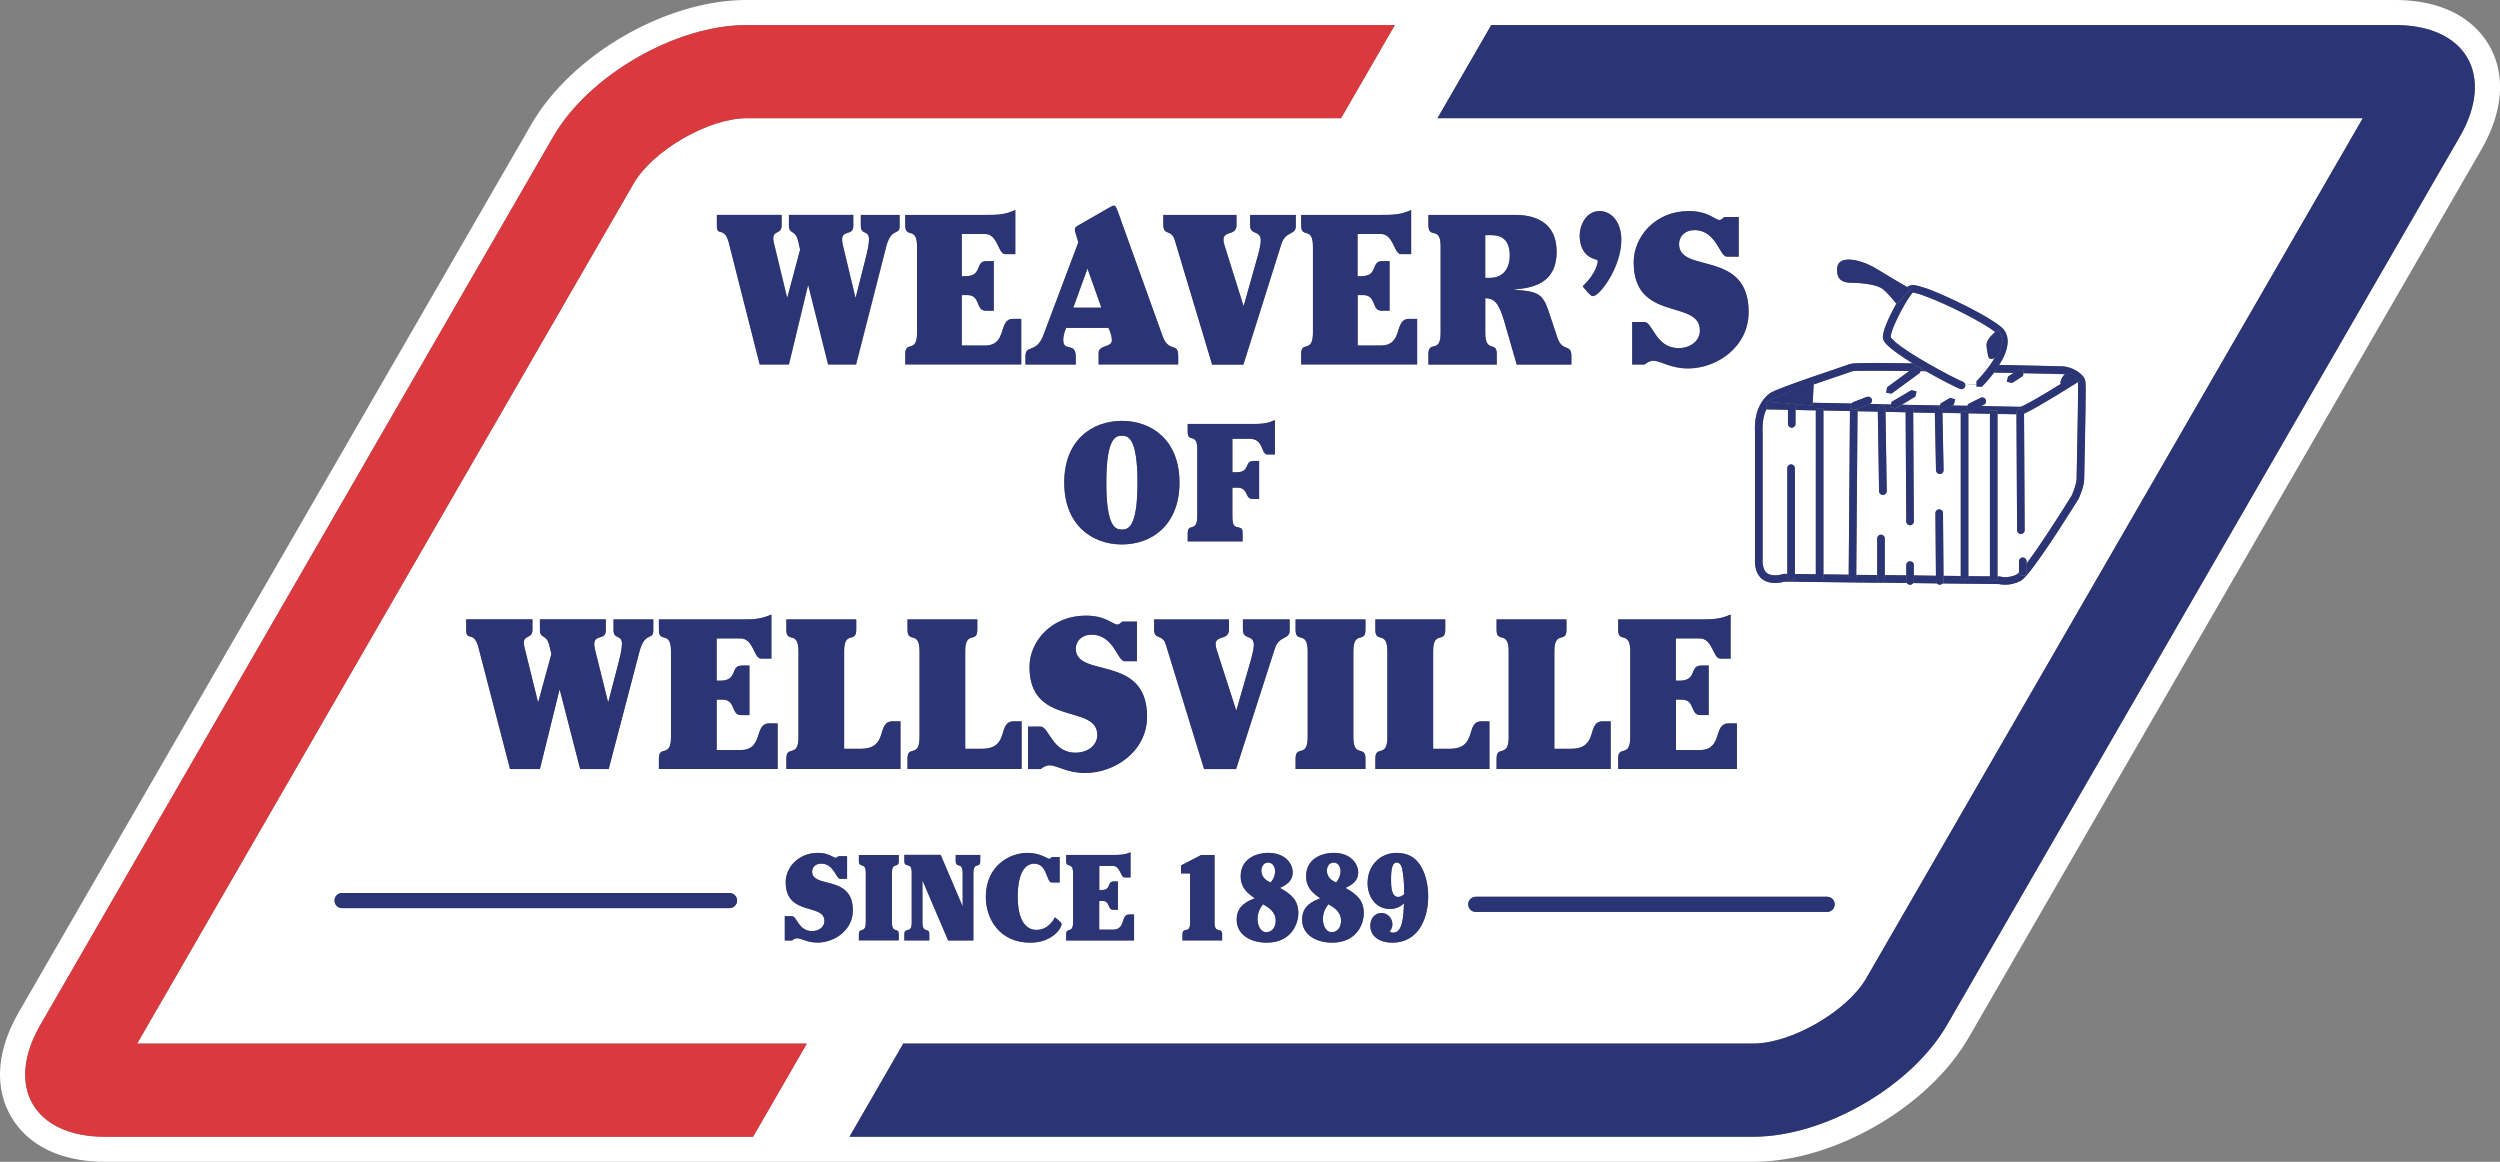 <?xml version="1.0" encoding="utf-8"?>
<!-- Generator: Adobe Illustrator 24.0.1, SVG Export Plug-In . SVG Version: 6.00 Build 0)  -->
<svg version="1.1" id="Layer_1" xmlns="http://www.w3.org/2000/svg" xmlns:xlink="http://www.w3.org/1999/xlink" x="0px" y="0px"
	 viewBox="0 0 237.52 110.38" style="enable-background:new 0 0 237.52 110.38;" xml:space="preserve">
<rect x="0" y="0" width="237.52" height="110.38" fill="#808080" stroke="none"/>
<style type="text/css">
	.st0{fill:#FFFFFF;}
	.st1{fill:#2B3474;}
	.st2{fill:#DA3A3E;}
</style>
<g>
	<g>
		<g>
			<path class="st0" d="M227.82,0H70.68c-7.59,0.11-16.41,5.26-20.19,11.8L1.77,96.19c-1.15,2-1.75,3.97-1.77,5.8v0.22
				c0.02,1.38,0.36,2.69,1.04,3.86c1.61,2.78,4.77,4.31,8.92,4.31h156.63c7.64,0,16.62-5.18,20.45-11.8l48.72-84.39
				c2.07-3.59,2.33-7.1,0.73-9.88C234.91,1.59,231.84,0.06,227.82,0 M136.58,11.23l5.11-8.85h85.88c6.74,0,9.5,4.78,6.13,10.61
				l-48.72,84.39c-3.37,5.84-11.64,10.61-18.38,10.61H80.71l5.11-8.85h80.77c3.6,0,8.91-3.07,10.72-6.19l47.19-81.72H136.58z
				 M9.96,108c-6.74,0-9.5-4.78-6.13-10.61l48.72-84.39C55.92,7.16,64.19,2.38,70.93,2.38h61.59l-5.11,8.85H70.93
				c-3.61,0-8.91,3.07-10.72,6.19L13.03,99.15h63.62L71.54,108H9.96z M97.42,34.63v-0.77c0-1.19,1.03-0.2,1.72-2.06l3.31-8.78
				l-0.3-1.01c-0.11-0.34,0.07-0.46,0.27-0.59l3.04-1.74c0.17-0.09,0.29-0.15,0.37-0.15c0.14,0,0.21,0.14,0.34,0.5l4.27,11.89
				c0.6,1.66,1.49,0.55,1.49,1.9v0.81h-7.56v-1.09c0-0.79,1.26-0.49,1.26-1.21c0-0.3-0.09-0.67-0.32-1.17h-4.03
				c-0.27,0.65-0.27,1.03-0.27,1.15c0,1.17,1.19,0.14,1.19,1.6v0.73H97.42z M123.62,34.63v-0.99c0-1.33,1.12,0,1.12-2.04v-8.15
				c0-2.04-1.12-0.71-1.12-2.04v-0.99h7.45c1.28,0,2.01,0,3-0.47v4.18h-0.96c-0.69,0-0.67-1.92-1.94-1.92h-2.19v4.02h0.34
				c1.69,0,0.87-1.43,2.01-1.43h0.69v4.71h-0.78c-0.94,0-0.46-1.48-1.7-1.48h-0.55v4.79h2.2c2.19,0,1.21-2.53,2.67-2.53h0.78v4.33
				H123.62z M86,34.63v-0.99c0-1.33,1.12,0,1.12-2.04v-8.15c0-2.04-1.12-0.71-1.12-2.04v-0.99h7.45c1.28,0,2.01,0,3-0.47v4.18H95.5
				c-0.69,0-0.68-1.92-1.94-1.92h-2.19v4.02h0.34c1.69,0,0.87-1.43,2.01-1.43h0.69v4.71h-0.78c-0.94,0-0.46-1.48-1.71-1.48h-0.55
				v4.79h2.2c2.19,0,1.21-2.53,2.67-2.53h0.78v4.33H86z M151.36,28.14c-0.12,0-0.27-0.02-0.99-0.93c1.38-1.31,1.44-2.36,1.44-2.4
				c0-0.1-0.09-0.12-0.28-0.18c-1.44-0.42-1.44-1.94-1.44-2.22c0-1.11,0.69-2.35,1.88-2.35c1.15,0,2.08,1.05,2.08,2.75
				C154.04,25.41,151.98,28.14,151.36,28.14 M159.48,33.08c1.12,0,2.03-0.67,2.03-1.68c0-3.01-6.29-0.73-6.29-6.47
				c0-2.43,2.04-4.87,5.23-4.87c1.88,0,2.47,0.85,2.95,0.85c0.11,0,0.25-0.12,0.43-0.28h1.37v3.76h-1.12c-0.36,0-0.6-0.63-1.03-1.27
				c-0.43-0.63-1.02-1.25-2.05-1.25c-0.92,0-1.47,0.61-1.47,1.33c0,2.85,6.61,0.47,6.61,6.45c0,3.29-2.99,5.36-5.76,5.36
				c-1.69,0-2.58-0.73-3.31-0.73c-0.34,0-0.6,0.2-0.82,0.36h-1.17v-4.04h1.15c0.41,0,0.66,0.63,1.1,1.23
				C157.76,32.45,158.38,33.08,159.48,33.08 M135.71,34.63v-0.97c0-1.39,1.16,0,1.16-2.02v-8.25c0-1.98-1.16-0.63-1.16-1.98v-0.99
				h8.18c0.87,0,4,0.04,4,3.5c0,3.09-2.4,3.44-4,3.58v0.04c2.08,0.14,2.64,0.32,3.18,1.86l0.91,2.71c0.48,1.38,1.32,0.53,1.32,1.72
				v0.81h-5.19l-1.23-4.25c-0.5-1.7-0.99-2.06-1.76-2.06v3.28c0,2,1.09,0.75,1.09,2.02v1.01H135.71z M81.27,28.24h0.04l0.85-3.34
				c0.26-1.07,0.41-1.68,0.41-2.16c0-0.93-0.78-0.36-0.78-1.31v-1.01h3.7v1.07c0,0.91-0.8,0.08-1.28,1.96l-2.86,11.18h-2.65
				l-1.88-7.5h-0.04l-1.81,7.5h-2.77l-2.93-11.55c-0.43-1.68-1.14-0.5-1.14-1.68v-0.99h6.15v1.01c0,0.97-1.07,0.3-0.73,1.68
				l1.24,5.14h0.04l1.21-4.53l-0.19-0.83c-0.27-1.11-0.87-0.59-0.87-1.46v-1.01h6.11v1.05c0,1.11-1.4,0.12-0.99,1.84L81.27,28.24z
				 M118.14,29.03h0.04l1.33-4.73c0.16-0.57,0.28-1.15,0.28-1.43c0-1.05-1.01-0.47-1.01-1.46v-0.99h4.34v1.07
				c0,0.85-0.98,0.44-1.37,1.68l-3.61,11.47h-2.97l-3.55-11.85c-0.3-1.01-1.08-0.39-1.08-1.42v-0.95h6.95v0.97
				c0,1.21-1.65,0.28-1.14,1.92L118.14,29.03z M180.16,28.85c-0.17-0.22-0.77-0.97-1.28-1.38c-0.6-0.48-2.29-0.6-3.01-0.6
				c-0.72,0-1.45-0.24-1.32-1.44c0.05-0.54,0.49-0.76,1.1-0.76c0.75,0,1.77,0.35,2.63,0.88c1.14,0.71,2.35,1.41,2.92,1.74
				c0.04-0.04,0.07-0.07,0.11-0.1l0,0c0,0,0,0,0,0l0.36-0.11c0.38,0.01,0.9,0.18,1.61,0.44c0.69,0.26,1.53,0.62,2.38,1.03
				c1.71,0.81,3.49,1.78,4.39,2.49c0.47,0.37,0.68,0.91,0.68,1.43c-0.01,0.76-0.36,1.53-0.8,2.21c3.13,0.07,5.61,0.13,5.91,0.13h0
				c0.51,0,1.01,0.17,1.41,0.41c0.4,0.25,0.74,0.53,0.86,0.95l0.03,0.34c0,0.15,0.01,0.34,0.01,0.57c0,2.19-0.14,7.96-0.14,8.43
				c-0.01,0.76-0.51,1.81-0.51,1.83l-0.01,0.02l-0.01,0.02c-0.01,0.01-3.4,5.52-4.94,7.28c-0.23,0.26-0.4,0.44-0.62,0.55
				c-0.54,0.27-1.05,0.34-1.42,0.34c-0.29,0-0.49-0.04-0.59-0.06l-5.34-0.06c-0.07,0.08-0.16,0.12-0.27,0.12h0
				c-0.11,0-0.21-0.05-0.28-0.13l-2.25-0.03c-0.07,0.1-0.17,0.16-0.3,0.16c-0.13,0-0.24-0.07-0.3-0.16l-2.37-0.03
				c-0.03,0.01-0.06,0.01-0.09,0.01c-0.04,0-0.07-0.01-0.1-0.01l-9.05-0.11c-0.14,0.04-0.49,0.13-0.91,0.13
				c-0.35,0-0.77-0.06-1.15-0.31c-0.73-0.51-0.76-1.4-0.77-1.79l0.01-0.19V41.18l-0.01-0.44c-0.01-1.84,0.72-2.84,1.35-3.33
				c0.14-0.11,0.31-0.19,0.55-0.3c0.24-0.11,0.55-0.23,0.9-0.36c0.7-0.26,1.57-0.57,2.45-0.88c1.74-0.6,3.5-1.18,3.77-1.29l0,0
				c0,0,0,0,0,0l0.33-0.06c0.12-0.01,0.28-0.02,0.48-0.02c0.39-0.01,0.92-0.02,1.56-0.02c0.98,0,2.22,0.01,3.59,0.03
				c-1.03-0.63-1.96-1.28-2.45-1.78c-0.19-0.21-0.36-0.39-0.38-0.71c0.01-0.5,0.28-1.17,0.63-1.93
				C179.71,29.69,179.94,29.25,180.16,28.85 M112.84,51.44v-0.78c0-1.05,0.91,0,0.91-1.6v-6.4c0-1.6-0.91-0.56-0.91-1.6v-0.78h5.92
				c1.01,0,1.58,0,2.36-0.37v3.27h-0.7c-0.66,0-0.33-1.49-1.69-1.49h-1.65v3.18h0.39c1.34,0,0.71-1.08,1.63-1.08h0.52v3.62h-0.59
				c-0.84,0-0.35-1.08-1.52-1.08h-0.43v2.56c0,0.95,0.1,1.14,0.58,1.22c0.35,0.06,0.39,0.21,0.39,0.57v0.76H112.84z M106.59,51.72
				c-2.84,0-5.48-1.84-5.48-5.88c0-4.02,2.64-5.86,5.48-5.86c2.83,0,5.47,1.84,5.47,5.86C112.07,49.88,109.43,51.72,106.59,51.72
				 M153.73,73.06v-0.99c0-1.33,1.15,0,1.15-2.04v-8.15c0-2.04-1.15-0.71-1.15-2.04v-0.99h7.62c1.31,0,2.06,0,3.07-0.47v4.19h-0.98
				c-0.71,0-0.69-1.92-1.98-1.92h-2.24v4.02h0.35c1.73,0,0.89-1.44,2.06-1.44h0.71v4.71h-0.8c-0.96,0-0.47-1.47-1.75-1.47h-0.56
				v4.79h2.26c2.24,0,1.24-2.53,2.73-2.53h0.8v4.33H153.73z M62.6,73.06v-0.99c0-1.33,1.15,0,1.15-2.04v-8.15
				c0-2.04-1.15-0.71-1.15-2.04v-0.99h7.62c1.31,0,2.06,0,3.07-0.47v4.19h-0.98c-0.71,0-0.69-1.92-1.98-1.92h-2.24v4.02h0.35
				c1.73,0,0.89-1.44,2.06-1.44h0.71v4.71h-0.8c-0.96,0-0.47-1.47-1.75-1.47h-0.56v4.79h2.26c2.24,0,1.24-2.53,2.73-2.53h0.8v4.33
				H62.6z M102.17,71.51c1.15,0,2.08-0.67,2.08-1.68c0-3.01-6.44-0.73-6.44-6.47c0-2.43,2.09-4.87,5.35-4.87
				c1.93,0,2.53,0.85,3.02,0.85c0.11,0,0.26-0.12,0.44-0.28h1.4v3.76h-1.15c-0.36,0-0.62-0.63-1.06-1.27
				c-0.44-0.62-1.04-1.25-2.09-1.25c-0.95,0-1.51,0.61-1.51,1.33c0,2.85,6.77,0.46,6.77,6.45c0,3.29-3.06,5.36-5.89,5.36
				c-1.73,0-2.64-0.73-3.38-0.73c-0.35,0-0.62,0.2-0.84,0.36h-1.2v-4.04h1.18c0.42,0,0.67,0.63,1.13,1.23
				C100.41,70.88,101.04,71.51,102.17,71.51 M117.43,67.46h0.04l1.36-4.73c0.16-0.57,0.29-1.15,0.29-1.44
				c0-1.05-1.04-0.47-1.04-1.45v-0.99h4.44v1.07c0,0.85-1,0.45-1.4,1.68l-3.69,11.47h-3.04l-3.64-11.85
				c-0.31-1.01-1.11-0.39-1.11-1.41v-0.95h7.11v0.97c0,1.21-1.69,0.28-1.16,1.92L117.43,67.46z M57.76,66.67h0.04l0.87-3.34
				c0.27-1.07,0.42-1.68,0.42-2.16c0-0.93-0.8-0.36-0.8-1.32v-1.01h3.78v1.07c0,0.91-0.82,0.08-1.31,1.96l-2.93,11.18h-2.71
				l-1.93-7.5h-0.04l-1.86,7.5h-2.84l-3-11.55c-0.44-1.68-1.17-0.51-1.17-1.68v-0.99h6.3v1.01c0,0.97-1.09,0.3-0.75,1.68l1.27,5.14
				h0.04l1.24-4.53l-0.2-0.83c-0.27-1.11-0.89-0.59-0.89-1.46v-1.01h6.26v1.05c0,1.11-1.44,0.12-1.02,1.84L57.76,66.67z
				 M142.18,73.06v-0.99c0-1.33,1.15,0,1.15-2.04v-8.15c0-2.04-1.15-0.71-1.15-2.04v-0.99h6.64v0.99c0,1.33-1.15,0-1.15,2.04v9.26
				h1.56c2.75,0,1.42-2.61,3.06-2.61h0.73v4.53H142.18z M130.67,73.06v-0.99c0-1.33,1.14,0,1.14-2.04v-8.15
				c0-2.04-1.14-0.71-1.14-2.04v-0.99h6.64v0.99c0,1.33-1.15,0-1.15,2.04v9.26h1.56c2.75,0,1.42-2.61,3.06-2.61h0.73v4.53H130.67z
				 M123.09,73.06v-0.99c0-1.33,1.15,0,1.15-2.04v-8.15c0-2.04-1.15-0.71-1.15-2.04v-0.99h6.64v0.99c0,1.34-1.15,0-1.15,2.04v8.15
				c0,2.04,1.15,0.71,1.15,2.04v0.99H123.09z M86.22,73.06v-0.99c0-1.33,1.15,0,1.15-2.04v-8.15c0-2.04-1.15-0.71-1.15-2.04v-0.99
				h6.64v0.99c0,1.33-1.15,0-1.15,2.04v9.26h1.57c2.75,0,1.42-2.61,3.06-2.61h0.73v4.53H86.22z M74.71,73.06v-0.99
				c0-1.33,1.15,0,1.15-2.04v-8.15c0-2.04-1.15-0.71-1.15-2.04v-0.99h6.64v0.99c0,1.33-1.15,0-1.15,2.04v9.26h1.57
				c2.75,0,1.42-2.61,3.06-2.61h0.73v4.53H74.71z M101.3,89.35v-0.57c0-0.76,0.65,0,0.65-1.17v-4.65c0-1.17-0.65-0.4-0.65-1.17
				v-0.57h4.35c0.75,0,1.18,0,1.76-0.26v2.39h-0.56c-0.4,0-0.4-1.1-1.13-1.1h-1.28v2.3h0.2c0.99,0,0.51-0.82,1.18-0.82h0.4v2.69
				h-0.46c-0.55,0-0.27-0.84-1-0.84h-0.32v2.73h1.29c1.28,0,0.71-1.44,1.56-1.44h0.46v2.47H101.3z M132.06,86.36
				c-1.35,0-2.13-1.15-2.13-2.46c0-1.66,1.18-2.87,2.76-2.87c1.11,0,1.78,0.48,2.18,1.08c0.73,1.05,0.82,2.43,0.82,3.06
				c0,1.86-0.77,4.39-3.43,4.39c-1.11,0-2.07-0.54-2.07-1.62c0-0.69,0.45-1.2,1.05-1.2c0.62,0,1.05,0.52,1.05,1.08
				c0,0.33-0.14,0.51-0.25,0.66c0.08,0.07,0.14,0.13,0.33,0.13c0.9,0,0.97-1.57,1.02-2.78C133.14,86.04,132.77,86.36,132.06,86.36
				 M126.56,89.56c-1.44,0-2.85-0.7-2.85-2.19c0-1.34,1.05-1.76,1.73-2.03c-0.67-0.43-1.35-0.99-1.35-2.09
				c0-1.62,1.42-2.22,2.64-2.22c1.61,0,2.31,1.05,2.31,1.85c0,0.91-0.73,1.24-1.21,1.48c1.06,0.6,1.74,1.15,1.74,2.4
				C129.57,87.93,128.78,89.56,126.56,89.56 M120.35,89.56c-1.44,0-2.85-0.7-2.85-2.19c0-1.34,1.05-1.76,1.73-2.03
				c-0.67-0.43-1.35-0.99-1.35-2.09c0-1.62,1.42-2.22,2.64-2.22c1.61,0,2.31,1.05,2.31,1.85c0,0.91-0.73,1.24-1.2,1.48
				c1.06,0.6,1.74,1.15,1.74,2.4C123.35,87.93,122.56,89.56,120.35,89.56 M97.89,89.56c-2.92,0-4.23-2.25-4.23-4.34
				c0-2.95,2.25-4.19,3.96-4.19c1.21,0,1.89,0.57,2.07,0.57c0.15,0,0.14-0.17,0.33-0.17h0.65v2.42h-0.63c-0.31,0-0.31,0-0.59-0.69
				c-0.2-0.49-0.44-1.09-1.19-1.09c-1.5,0-1.57,2.42-1.57,3.14c0,0.5,0,3.15,1.79,3.15c1.07,0,1.59-0.91,1.75-1.19
				c0.58,0.45,0.63,0.55,0.63,0.65C100.86,88.17,99.99,89.56,97.89,89.56 M77.14,88.46c0.65,0,1.18-0.38,1.18-0.96
				c0-1.72-3.68-0.42-3.68-3.69c0-1.39,1.2-2.78,3.06-2.78c1.1,0,1.45,0.48,1.73,0.48l0.25-0.16h0.8v2.15h-0.66
				c-0.21,0-0.35-0.36-0.6-0.73c-0.25-0.36-0.59-0.71-1.2-0.71c-0.54,0-0.86,0.34-0.86,0.76c0,1.63,3.87,0.27,3.87,3.68
				c0,1.88-1.75,3.06-3.37,3.06c-0.99,0-1.51-0.41-1.93-0.41c-0.2,0-0.35,0.11-0.48,0.21h-0.69v-2.31h0.68
				c0.24,0,0.39,0.36,0.64,0.71C76.14,88.1,76.5,88.46,77.14,88.46 M91.44,86.07h0.02v-3.11c0-1.17-0.66-0.4-0.66-1.17v-0.57h2.33
				v0.57c0,0.76-0.65,0-0.65,1.17v6.38h-2.4l-2.42-5.67h-0.02v3.96c0,1.07,0.65,0.47,0.65,1.07v0.63h-2.37v-0.57
				c0-0.76,0.7,0,0.7-1.11v-4.77c0-1.11-0.7-0.35-0.7-1.11v-0.57h3.45L91.44,86.07z M112.21,82.99v-0.76l1.91-0.99h1.28v6.45
				c0,1.08,0.72,0.33,0.72,1.08v0.57h-3.77v-0.57c0-0.75,0.73,0,0.73-1.08v-4.7H112.21z M81.6,89.35v-0.56c0-0.76,0.65,0,0.65-1.17
				v-4.65c0-1.17-0.65-0.4-0.65-1.17v-0.57h3.79v0.57c0,0.76-0.65,0-0.65,1.17v4.65c0,1.17,0.65,0.41,0.65,1.17v0.56H81.6z
				 M32.5,86.28c-0.4,0-0.72-0.32-0.72-0.72c0-0.4,0.32-0.72,0.72-0.72h36.81c0.4,0,0.72,0.32,0.72,0.72c0,0.4-0.32,0.72-0.72,0.72
				H32.5z M140.21,86.64c-0.39,0-0.72-0.32-0.72-0.72c0-0.4,0.32-0.72,0.72-0.72h33.38c0.4,0,0.72,0.32,0.72,0.72
				c0,0.4-0.32,0.72-0.72,0.72H140.21z M141.59,22.34h-0.48v4.06h0.43c1.4,0,1.9-1.05,1.9-2.12
				C143.44,22.36,142.16,22.34,141.59,22.34 M103.32,25.51l-1.35,3.72h2.67L103.32,25.51z M106.59,41.4c-0.56,0-1.48,0.13-1.48,4.46
				c0,4.32,0.92,4.45,1.48,4.45c0.56,0,1.48-0.13,1.48-4.45C108.07,41.53,107.15,41.4,106.59,41.4 M132.68,81.94
				c-0.52,0-0.52,1.14-0.52,1.68c0,0.67,0.05,1.59,0.68,1.59c0.24,0,0.42-0.14,0.56-0.25v-0.65c0-0.31-0.06-1.22-0.19-1.81
				C133.19,82.41,133.09,81.94,132.68,81.94 M126.7,81.95c-0.42,0-0.64,0.38-0.64,0.77c0,0.73,0.64,1.02,0.87,1.12
				c0.42-0.47,0.42-0.96,0.42-1.07C127.36,82.34,127.12,81.95,126.7,81.95 M120.48,81.95c-0.42,0-0.64,0.38-0.64,0.77
				c0,0.73,0.64,1.02,0.88,1.12c0.42-0.47,0.42-0.96,0.42-1.07C121.15,82.34,120.91,81.95,120.48,81.95 M126.21,85.91
				c-0.22,0.3-0.52,0.69-0.52,1.41c0,0.58,0.26,1.25,0.84,1.25c0.51,0,0.88-0.44,0.88-1.07C127.41,86.61,126.75,86.23,126.21,85.91
				 M119.99,85.91c-0.22,0.3-0.52,0.69-0.52,1.41c0,0.58,0.26,1.25,0.84,1.25c0.51,0,0.88-0.44,0.88-1.07
				C121.2,86.61,120.53,86.23,119.99,85.91"/>
		</g>
		<g>
			<path class="st1" d="M173.59,85.2h-33.38c-0.39,0-0.72,0.32-0.72,0.72c0,0.4,0.32,0.72,0.72,0.72h33.38
				c0.4,0,0.72-0.32,0.72-0.72C174.31,85.52,173.99,85.2,173.59,85.2"/>
			<path class="st1" d="M69.31,84.84H32.5c-0.4,0-0.72,0.32-0.72,0.72c0,0.4,0.32,0.72,0.72,0.72h36.81c0.4,0,0.72-0.32,0.72-0.72
				C70.03,85.16,69.7,84.84,69.31,84.84"/>
			<path class="st0" d="M178.12,35.22L178.12,35.22c-0.6,0-1.1,0-1.47,0.01c-0.34,0.01-0.6,0.03-0.65,0.04
				c-0.33,0.13-1.65,0.56-3.14,1.07c-0.18,0.06-0.36,0.12-0.54,0.19l-0.09,1.74c1.1,0.02,2.35,0.05,3.68,0.08
				c0.04-0.06,0.1-0.1,0.17-0.13l1.29-0.5c0.04-0.02,0.09-0.02,0.13-0.02c0.14,0,0.28,0.09,0.34,0.23c0.07,0.18-0.01,0.38-0.19,0.46
				c0.67,0.01,1.34,0.03,2.02,0.04l0.06-0.23l1.88-1.11l0.49,0.13l-0.13,0.49l-1.26,0.75c1.23,0.03,2.45,0.05,3.61,0.07l0.04-0.16
				l0.9-0.54l0.5,0.12l-0.12,0.5l-0.18,0.11c0.5,0.01,0.98,0.02,1.45,0.03c0.03-0.1,0.09-0.18,0.19-0.23l1.08-0.54
				c0.05-0.03,0.11-0.04,0.16-0.04c0.13,0,0.26,0.07,0.32,0.2c0.09,0.18,0.02,0.4-0.16,0.48l-0.3,0.15c2.1,0.04,3.56,0.07,3.78,0.07
				l0.04-0.01l0.19-0.08c0.16-0.07,0.37-0.18,0.62-0.32c0.49-0.27,1.1-0.63,1.7-0.99c0.48-0.29,0.95-0.58,1.34-0.82l-0.13-0.02
				c0.01-0.03,0.06-0.43,0.36-0.76c0.03-0.03,0.07-0.06,0.11-0.09c-0.12-0.03-0.23-0.04-0.34-0.04h-0.01c-0.22,0-1.63-0.03-3.6-0.08
				l-0.05,0.26l-1.02,0.66l-0.5-0.11l0.11-0.5l0.52-0.34c-0.58-0.01-1.2-0.03-1.85-0.04c-0.52,0.69-1.03,1.22-1.17,1.36h-0.51v-0.24
				l-1.07,0.08c0,0.05,0,0.09-0.02,0.14c-0.05,0.15-0.19,0.25-0.34,0.25c-0.04,0-0.08-0.01-0.12-0.02
				c-0.37-0.13-1.78-0.84-3.27-1.69c-0.18,0-0.36-0.01-0.53-0.01l-0.02,0.14l-2.7,1.99l-0.51-0.08l0.08-0.51l2.12-1.56
				C180.15,35.22,179.03,35.22,178.12,35.22 M197.42,36.32l-0.18,0.11c-0.01,0-3.49,2.21-4.74,2.79c-0.08,0.03-0.14,0.06-0.2,0.09
				l0.06,11.07c0,0.2-0.16,0.36-0.36,0.36h0c-0.2,0-0.36-0.16-0.36-0.36l-0.06-11.01c-0.38-0.01-1-0.02-1.8-0.03v15.43l0.23,0
				l0.05,0.01l0.02,0l0.09,0.02l0.34,0.03c0.29,0,0.68-0.05,1.1-0.26c0.02,0,0.1-0.08,0.22-0.19c0-0.01,0-0.02,0-0.02v-1.02
				c0-0.2,0.16-0.36,0.36-0.36c0.2,0,0.36,0.16,0.36,0.36v0.18c0.06-0.08,0.12-0.16,0.18-0.24c0.55-0.73,1.19-1.68,1.8-2.61
				c1.15-1.74,2.19-3.42,2.33-3.64c0.03-0.07,0.12-0.29,0.22-0.57c0.12-0.33,0.22-0.74,0.22-0.95c0-0.51,0.14-6.26,0.14-8.43
				C197.43,36.67,197.42,36.37,197.42,36.32 M167.81,38.87c-0.21,0.44-0.36,1.03-0.37,1.87l0.01,0.42v0.01V53.1l0,0.02l-0.01,0.16
				c-0.01,0.33,0.09,0.98,0.45,1.19c0.2,0.14,0.47,0.19,0.74,0.19h0.01h0c0.3,0,0.58-0.07,0.69-0.1l0.05-0.02l0.06-0.02l0.36,0
				V44.48c0-0.2,0.16-0.36,0.36-0.36c0.2,0,0.36,0.16,0.36,0.36v10.05l1.99,0.02V38.99c-0.7-0.01-1.35-0.03-1.92-0.04v1.33
				c0,0.2-0.16,0.36-0.36,0.36c-0.2,0-0.36-0.16-0.36-0.36v-1.34c-1.27-0.03-2.05-0.04-2.05-0.04V38.87z M173.24,39v15.57l2.4,0.03
				l0.12-15.55C174.88,39.04,174.03,39.02,173.24,39 M176.48,39.07l-0.12,15.54l1.98,0.02v-3.47c0-0.2,0.16-0.36,0.36-0.36
				c0.2,0,0.36,0.16,0.36,0.36v3.48l2.05,0.02v-0.98c0-0.2,0.16-0.36,0.36-0.36c0.2,0,0.36,0.16,0.36,0.36v0.98l2.1,0.03l-0.05-5.94
				c0-0.2,0.16-0.36,0.36-0.36h0c0.2,0,0.36,0.16,0.36,0.36l0.05,5.95l1.63,0.02V39.27c-0.56-0.01-1.14-0.02-1.74-0.03l0.11,5.43
				c0,0.2-0.15,0.36-0.35,0.37h-0.01c-0.2,0-0.36-0.16-0.36-0.35l-0.11-5.46c-0.67-0.01-1.35-0.03-2.05-0.04l0.06,10.36
				c0,0.2-0.16,0.36-0.36,0.36h0c-0.2,0-0.36-0.16-0.36-0.36l-0.06-10.38c-0.64-0.01-1.28-0.03-1.92-0.04l0.12,7.52
				c0,0.2-0.16,0.36-0.36,0.37h-0.01c-0.2,0-0.36-0.16-0.36-0.35l-0.12-7.55C177.76,39.09,177.11,39.08,176.48,39.07 M187.01,39.28
				v15.45l2.05,0.02V39.32C188.44,39.31,187.75,39.29,187.01,39.28"/>
			<path class="st1" d="M178.12,34.49c-0.64,0-1.17,0.01-1.56,0.02c-0.2,0-0.36,0.01-0.48,0.02l-0.33,0.06
				c-0.27,0.11-2.03,0.69-3.77,1.29c-0.87,0.3-1.75,0.61-2.45,0.88c-0.35,0.13-0.65,0.25-0.9,0.36c-0.25,0.11-0.41,0.19-0.55,0.3
				c-0.63,0.5-1.36,1.49-1.35,3.33l0.01,0.44v11.91l-0.01,0.19c0.01,0.39,0.04,1.28,0.77,1.79c0.38,0.25,0.79,0.31,1.15,0.31
				c0.42,0,0.77-0.09,0.91-0.13l9.05,0.11c-0.15-0.04-0.26-0.18-0.26-0.35v-0.38l-1.98-0.02l0,0.28l-0.72-0.01l0-0.29l-2.4-0.03
				v0.44h-0.72v-0.45l-1.99-0.02v0.29c0,0.2-0.16,0.36-0.36,0.36c-0.2,0-0.36-0.16-0.36-0.36v-0.3l-0.36-0.01l-0.06,0.02l-0.05,0.02
				c-0.11,0.03-0.39,0.1-0.69,0.1h0h-0.01c-0.27,0-0.54-0.05-0.74-0.19c-0.35-0.21-0.46-0.86-0.45-1.19l0.01-0.16l0-0.02V41.16
				v-0.01l-0.01-0.41c0-0.84,0.16-1.43,0.37-1.87l0.01-0.7c0,0,0.01,0,0.03,0l-0.03,0l4.51-1.98l-0.02,0.33
				c0.18-0.06,0.36-0.12,0.54-0.19c1.48-0.51,2.81-0.94,3.14-1.07c0.06-0.01,0.31-0.03,0.65-0.03c0.37-0.01,0.87-0.01,1.47-0.01h0
				c0.91,0,2.03,0.01,3.27,0.03l0.59-0.43l0.27,0.04c-0.18-0.11-0.37-0.22-0.55-0.33C180.34,34.5,179.1,34.49,178.12,34.49
				 M166.74,41.18h0.36l0.36-0.02l-0.36,0.02H166.74z M175.75,34.59L175.75,34.59C175.75,34.59,175.75,34.59,175.75,34.59
				 M189.94,34.67c-0.11,0.17-0.22,0.34-0.34,0.51c-0.05,0.07-0.1,0.14-0.15,0.21c0.64,0.01,1.26,0.03,1.85,0.04l0.5-0.33l0.5,0.11
				l-0.05,0.24c1.97,0.04,3.38,0.08,3.6,0.08h0.01c0.11,0,0.22,0.01,0.34,0.04c0.1-0.07,0.23-0.12,0.37-0.12h0
				c0.31,0.01,0.54,0.19,0.76,0.46l0.25,0.32l-0.16,0.1c0.01,0.05,0.02,0.35,0.01,0.75c0,2.18-0.14,7.93-0.14,8.44
				c0,0.21-0.11,0.62-0.22,0.95c-0.1,0.28-0.19,0.5-0.22,0.57c-0.13,0.21-1.17,1.9-2.32,3.64c-0.61,0.93-1.26,1.87-1.8,2.61
				c-0.06,0.08-0.12,0.16-0.18,0.24v0.84c0,0.2-0.16,0.36-0.36,0.36c-0.19,0-0.35-0.15-0.36-0.34c-0.12,0.12-0.21,0.19-0.22,0.19
				c-0.42,0.21-0.81,0.26-1.1,0.26l-0.34-0.03l-0.09-0.02l-0.02-0.01l-0.05-0.01l-0.23,0v0.42h-0.72v-0.43l-2.05-0.02v0.28h-0.72
				v-0.29l-1.63-0.02l0.01,0.48c0,0.09-0.03,0.18-0.09,0.24l5.34,0.06c0.09,0.02,0.3,0.06,0.59,0.06c0.37,0,0.88-0.07,1.42-0.34
				c0.22-0.12,0.39-0.3,0.62-0.55c1.54-1.76,4.93-7.27,4.94-7.28l0.01-0.02l0.01-0.02c0-0.03,0.5-1.08,0.51-1.83
				c0-0.48,0.14-6.24,0.14-8.44c0-0.23,0-0.42-0.01-0.57l-0.03-0.34c-0.12-0.42-0.46-0.7-0.86-0.95c-0.41-0.24-0.91-0.41-1.41-0.41
				h0C195.55,34.8,193.07,34.74,189.94,34.67 M182.47,34.98l-0.04,0.27c0.18,0,0.35,0.01,0.53,0.01
				C182.8,35.17,182.63,35.08,182.47,34.98 M179.07,54.64v0.37c0,0.17-0.11,0.31-0.27,0.35l2.37,0.03c-0.04-0.06-0.06-0.12-0.06-0.2
				v-0.53L179.07,54.64z M181.84,54.67v0.52c0,0.08-0.02,0.15-0.06,0.21l2.25,0.03c-0.05-0.06-0.08-0.14-0.08-0.23l0-0.49
				L181.84,54.67z"/>
			<path class="st0" d="M181.71,27.79c-0.06,0.06-0.16,0.19-0.27,0.35c-0.15,0.22-0.34,0.52-0.53,0.85
				c-0.38,0.66-0.78,1.46-1.04,2.1c-0.16,0.41-0.26,0.77-0.26,0.92l0.01,0.01l0.07,0.11l0.39,0.38c0.35,0.29,0.85,0.65,1.42,1.02
				c1.14,0.74,2.56,1.52,3.6,2.07c0.69,0.36,1.24,0.62,1.36,0.66c0.14,0.05,0.24,0.18,0.25,0.32l1.07-0.08l0-0.27
				c0.13-0.13,0.71-0.73,1.24-1.47c0.18-0.24,0.34-0.5,0.49-0.76c-0.11,0.07-0.22,0.11-0.31,0.11c-0.16,0-0.28-0.1-0.32-0.35
				c-0.12-0.77-0.24-1,0-1.44c0.14-0.26,0.45-0.56,0.68-0.76c-1.25-0.97-4.55-2.62-6.52-3.36C182.41,27.95,181.88,27.8,181.71,27.79
				"/>
			<path class="st1" d="M181.68,27.07l-0.36,0.11c-0.04,0.03-0.07,0.06-0.11,0.1c0.21,0.12,0.33,0.19,0.33,0.19l-1.32,1.44
				c0,0-0.02-0.02-0.05-0.06c-0.22,0.4-0.45,0.84-0.65,1.26c-0.35,0.76-0.62,1.42-0.63,1.93c0.02,0.32,0.18,0.5,0.38,0.71
				c0.49,0.5,1.42,1.14,2.45,1.77c0.18,0.11,0.36,0.22,0.55,0.33l0.23,0.04l-0.01,0.09c0.16,0.1,0.33,0.19,0.49,0.28
				c1.48,0.85,2.89,1.55,3.27,1.69c0.04,0.01,0.08,0.02,0.11,0.02c0.15,0,0.29-0.1,0.34-0.25c0.02-0.05,0.02-0.09,0.02-0.14
				c-0.01-0.14-0.1-0.27-0.25-0.32c-0.12-0.04-0.67-0.3-1.36-0.66c-1.04-0.54-2.45-1.33-3.6-2.07c-0.57-0.37-1.08-0.72-1.42-1.02
				l-0.39-0.38l-0.07-0.11l0-0.01c0-0.15,0.1-0.51,0.26-0.92c0.26-0.64,0.66-1.44,1.04-2.1c0.19-0.33,0.37-0.63,0.53-0.85
				c0.11-0.16,0.21-0.29,0.27-0.35c0.18,0.01,0.7,0.15,1.32,0.39c1.97,0.74,5.28,2.39,6.52,3.36c0.16-0.14,0.28-0.24,0.28-0.24
				c0.6,0.89,0.36,1.22,0.24,1.88c-0.06,0.32-0.31,0.64-0.57,0.8c-0.15,0.26-0.32,0.52-0.49,0.76c-0.53,0.74-1.11,1.34-1.24,1.47
				l0,0.27v0.24l0.51,0c0.14-0.14,0.64-0.66,1.16-1.35c0.05-0.07,0.1-0.14,0.15-0.21c0.12-0.16,0.23-0.33,0.34-0.51
				c0.43-0.68,0.79-1.45,0.8-2.21c0.01-0.52-0.2-1.06-0.68-1.43c-0.9-0.72-2.68-1.68-4.39-2.49c-0.86-0.4-1.69-0.77-2.38-1.03
				C182.58,27.25,182.06,27.08,181.68,27.07 M181.31,27.18L181.31,27.18C181.31,27.18,181.31,27.18,181.31,27.18"/>
			<path class="st1" d="M189.83,31.31c0,0-0.12,0.09-0.28,0.24c-0.23,0.2-0.54,0.5-0.68,0.76c-0.24,0.44-0.12,0.66,0,1.44
				c0.04,0.25,0.16,0.35,0.32,0.35c0.1,0,0.21-0.04,0.32-0.1c0.26-0.16,0.51-0.48,0.57-0.8C190.19,32.53,190.43,32.2,189.83,31.31"
				/>
			<path class="st1" d="M175.65,24.66c-0.61,0-1.04,0.23-1.1,0.76c-0.12,1.2,0.6,1.44,1.32,1.44c0.72,0,2.41,0.12,3.01,0.6
				c0.51,0.41,1.11,1.17,1.28,1.38c0.03,0.04,0.05,0.06,0.05,0.06l1.32-1.44c0,0-0.12-0.07-0.33-0.19
				c-0.57-0.33-1.77-1.03-2.92-1.74C177.42,25.01,176.4,24.66,175.65,24.66"/>
			<path class="st1" d="M196.57,35.44c-0.15,0-0.28,0.05-0.38,0.12c-0.04,0.03-0.08,0.06-0.11,0.09c-0.3,0.33-0.34,0.74-0.36,0.76
				l0.13,0.02c-0.39,0.24-0.86,0.53-1.34,0.82c-0.6,0.36-1.21,0.72-1.7,0.98c-0.24,0.13-0.46,0.24-0.61,0.32l-0.19,0.08l-0.04,0.01
				c-0.22,0-1.68-0.03-3.78-0.07l-0.79,0.39c-0.05,0.03-0.11,0.04-0.16,0.04c-0.13,0-0.26-0.07-0.32-0.2
				c-0.04-0.08-0.05-0.17-0.03-0.26c-0.46-0.01-0.95-0.02-1.45-0.03l-0.72,0.43l-0.19-0.05c0,0.01,0,0.02,0,0.03l0.01,0.29
				c0.6,0.01,1.18,0.02,1.74,0.04v-0.13h0.72v0.15c0.74,0.02,1.43,0.03,2.05,0.04v-0.31h0.72v0.32c0.8,0.02,1.42,0.03,1.8,0.03
				l0-0.17c0-0.2,0.16-0.36,0.36-0.36h0c0.2,0,0.36,0.16,0.36,0.36l0,0.11c0.06-0.03,0.12-0.05,0.2-0.09
				c1.25-0.58,4.73-2.78,4.74-2.79l0.18-0.11l0.17-0.1l-0.25-0.32C197.11,35.63,196.88,35.45,196.57,35.44L196.57,35.44
				 M167.83,38.17l-0.01,0.7l0,0.02c0,0,0.78,0.02,2.05,0.04v-0.28c0-0.13,0.06-0.24,0.16-0.3l-2.17-0.18
				C167.84,38.17,167.83,38.17,167.83,38.17 M172.23,38.26l-0.01,0.27l-1.74-0.14c0.07,0.07,0.11,0.16,0.11,0.26v0.3
				c0.58,0.01,1.22,0.02,1.93,0.04v-0.16h0.72V39c0.79,0.02,1.64,0.03,2.52,0.05l0-0.22l0.22,0c-0.05-0.04-0.1-0.09-0.12-0.16
				c-0.05-0.12-0.03-0.24,0.04-0.34C174.58,38.31,173.33,38.28,172.23,38.26 M177.64,38.37c-0.01,0-0.01,0.01-0.02,0.01l-1.18,0.46
				l0.04,0l0,0.23c0.63,0.01,1.28,0.03,1.93,0.04l0-0.21c0-0.2,0.16-0.36,0.36-0.37h0.01c0.2,0,0.36,0.16,0.36,0.36l0,0.24
				c0.64,0.01,1.28,0.03,1.92,0.04l0-0.27c0-0.2,0.16-0.36,0.36-0.36h0c0.2,0,0.36,0.16,0.36,0.36l0,0.29
				c0.69,0.01,1.38,0.03,2.05,0.04l-0.01-0.26c0-0.2,0.15-0.36,0.35-0.37h0.01c0.04,0,0.07,0,0.11,0.02l0.03-0.1
				c-1.16-0.02-2.38-0.05-3.61-0.07l-0.62,0.37l-0.49-0.13l0.07-0.26C178.98,38.4,178.3,38.38,177.64,38.37 M167.81,38.89"/>
			<path class="st1" d="M172.33,36.18l-4.51,1.99l0.03,0l2.17,0.18c0.06-0.04,0.12-0.06,0.2-0.06c0.1,0,0.18,0.04,0.25,0.1
				l1.74,0.14l0.01-0.27l0.09-1.74L172.33,36.18z"/>
			<path class="st1" d="M175.76,38.83l0,0.23l-0.12,15.55l0,0.29l0.72,0.01l0-0.28l0.12-15.54l0-0.23l-0.04,0l-0.11,0.04
				c-0.04,0.02-0.09,0.02-0.13,0.02c-0.08,0-0.15-0.02-0.21-0.07L175.76,38.83z M173.24,38.83h-0.72v0.16v15.58v0.45h0.72v-0.44V39
				V38.83z"/>
			<path class="st1" d="M170.23,38.29c-0.07,0-0.14,0.02-0.2,0.06c-0.1,0.07-0.16,0.18-0.16,0.3v0.28v1.34
				c0,0.2,0.16,0.36,0.36,0.36c0.2,0,0.36-0.16,0.36-0.36v-1.33v-0.3c0-0.1-0.04-0.2-0.12-0.26
				C170.41,38.33,170.32,38.29,170.23,38.29 M178.77,38.53L178.77,38.53c-0.2,0-0.36,0.17-0.36,0.37l0,0.21l0.12,7.55
				c0,0.2,0.16,0.36,0.36,0.36h0.01c0.2,0,0.36-0.17,0.36-0.37l-0.12-7.52l0-0.24C179.13,38.69,178.97,38.53,178.77,38.53
				 M181.41,38.53L181.41,38.53c-0.2,0-0.36,0.16-0.36,0.36l0,0.27l0.06,10.38c0,0.2,0.16,0.36,0.36,0.36h0
				c0.2,0,0.36-0.16,0.36-0.36l-0.06-10.36l0-0.29C181.77,38.69,181.61,38.53,181.41,38.53 M184.18,38.59L184.18,38.59
				c-0.21,0-0.37,0.17-0.36,0.37l0.01,0.26l0.11,5.46c0,0.2,0.17,0.35,0.36,0.35h0.01c0.2,0,0.36-0.17,0.35-0.37l-0.11-5.43
				l-0.01-0.29c0-0.01,0-0.02,0-0.03l-0.31-0.08l0.06-0.23C184.25,38.6,184.22,38.59,184.18,38.59 M170.17,44.12
				c-0.2,0-0.36,0.16-0.36,0.36v10.05v0.3c0,0.2,0.16,0.36,0.36,0.36c0.2,0,0.36-0.16,0.36-0.36v-0.29V44.48
				C170.53,44.29,170.37,44.12,170.17,44.12 M184.24,48.39L184.24,48.39c-0.2,0-0.36,0.16-0.36,0.36l0.05,5.94l0,0.5
				c0,0.09,0.03,0.17,0.08,0.23c0.07,0.08,0.17,0.13,0.28,0.13h0c0.11,0,0.2-0.05,0.27-0.12c0.06-0.06,0.09-0.15,0.09-0.24l0-0.48
				l-0.05-5.95C184.6,48.55,184.44,48.39,184.24,48.39 M178.71,50.8c-0.2,0-0.36,0.16-0.36,0.36v3.47v0.38
				c0,0.17,0.11,0.3,0.26,0.35c0.03,0.01,0.07,0.01,0.1,0.01c0.03,0,0.06,0,0.09-0.01c0.15-0.04,0.27-0.18,0.27-0.35v-0.37v-3.48
				C179.07,50.96,178.91,50.8,178.71,50.8 M181.47,53.33c-0.2,0-0.36,0.16-0.36,0.36v0.98v0.53c0,0.07,0.02,0.14,0.06,0.2
				c0.07,0.1,0.18,0.16,0.3,0.16c0.12,0,0.23-0.06,0.3-0.16c0.04-0.06,0.06-0.13,0.06-0.2v-0.52v-0.99
				C181.84,53.49,181.67,53.33,181.47,53.33"/>
		</g>
		<path class="st1" d="M189.78,39.01h-0.72v0.31v15.44v0.43h0.72v-0.42V39.33V39.01z M187.01,39.13h-0.72v0.13v15.46v0.28h0.72
			v-0.28V39.28V39.13z"/>
		<g>
			<path class="st1" d="M181.98,34.81l-0.58,0.43l-2.12,1.56l-0.08,0.51l0.51,0.08l2.71-1.98l0.02-0.14l0.04-0.27l0.01-0.09
				l-0.23-0.03L181.98,34.81z M191.8,35.1l-0.51,0.33l-0.52,0.34l-0.11,0.5l0.5,0.11l1.02-0.66l0.05-0.26l0.05-0.24L191.8,35.1z
				 M181.6,37.06l-1.88,1.11l-0.06,0.23l-0.07,0.26l0.49,0.13l0.62-0.37l1.26-0.75l0.13-0.49L181.6,37.06z M177.49,37.68
				c-0.04,0-0.09,0.01-0.13,0.02l-1.29,0.5c-0.07,0.03-0.13,0.07-0.17,0.13c-0.07,0.1-0.08,0.22-0.04,0.34
				c0.03,0.07,0.07,0.12,0.12,0.16c0.06,0.05,0.14,0.07,0.22,0.07c0.04,0,0.09-0.01,0.13-0.02l0.11-0.04l1.18-0.46
				c0.01,0,0.01-0.01,0.02-0.01c0.17-0.08,0.26-0.28,0.19-0.46C177.77,37.77,177.63,37.68,177.49,37.68 M188.33,37.75
				c-0.05,0-0.11,0.01-0.16,0.04l-1.08,0.54c-0.1,0.05-0.16,0.13-0.19,0.23c-0.02,0.08-0.02,0.17,0.02,0.26
				c0.06,0.13,0.19,0.2,0.32,0.2c0.05,0,0.11-0.01,0.16-0.04l0.79-0.39l0.3-0.15c0.18-0.09,0.25-0.31,0.16-0.48
				C188.59,37.82,188.46,37.75,188.33,37.75 M185.26,37.8l-0.9,0.54l-0.04,0.16l-0.03,0.1l-0.06,0.23l0.31,0.08l0.19,0.05l0.72-0.43
				l0.18-0.11l0.12-0.5L185.26,37.8z M191.94,38.83L191.94,38.83c-0.2,0-0.36,0.16-0.36,0.36v0.17l0.06,11.01
				c0,0.2,0.16,0.36,0.36,0.36h0c0.2,0,0.36-0.16,0.36-0.36L192.3,39.3l0-0.11C192.3,38.99,192.14,38.83,191.94,38.83 M192.18,52.96
				c-0.2,0-0.36,0.16-0.36,0.36v1.02c0,0.01,0,0.02,0,0.02c0.01,0.19,0.17,0.34,0.36,0.34c0.2,0,0.36-0.16,0.36-0.36v-0.84v-0.18
				C192.54,53.13,192.38,52.96,192.18,52.96"/>
			<path class="st1" d="M85.48,20.42h-3.7v1.01c0,0.95,0.78,0.38,0.78,1.31c0,0.49-0.14,1.09-0.41,2.16l-0.85,3.34h-0.04l-1.19-4.93
				c-0.41-1.72,0.99-0.73,0.99-1.84v-1.05h-6.11v1.01c0,0.87,0.6,0.34,0.87,1.46l0.19,0.83l-1.21,4.53h-0.04l-1.24-5.14
				c-0.34-1.38,0.73-0.71,0.73-1.68v-1.01h-6.15v0.99c0,1.17,0.71,0,1.14,1.68l2.93,11.54h2.77l1.81-7.5h0.04l1.88,7.5h2.65
				l2.86-11.18c0.48-1.88,1.28-1.05,1.28-1.96V20.42z"/>
			<path class="st1" d="M96.46,19.95c-1,0.47-1.72,0.47-3,0.47h-7.45v0.99c0,1.33,1.12,0,1.12,2.04v8.15c0,2.04-1.12,0.71-1.12,2.04
				v0.99h11.02v-4.33h-0.78c-1.46,0-0.48,2.53-2.67,2.53h-2.2v-4.79h0.55c1.24,0,0.76,1.48,1.71,1.48h0.78v-4.71h-0.69
				c-1.14,0-0.32,1.44-2.01,1.44h-0.34v-4.02h2.19c1.26,0,1.24,1.92,1.94,1.92h0.96V19.95z"/>
			<path class="st1" d="M105.83,19.54c-0.09,0-0.2,0.06-0.37,0.15l-3.04,1.74c-0.19,0.12-0.37,0.24-0.27,0.59l0.3,1.01l-3.3,8.77
				c-0.69,1.86-1.72,0.87-1.72,2.06v0.77h4.78V33.9c0-1.46-1.19-0.42-1.19-1.6c0-0.12,0-0.51,0.27-1.15h4.03
				c0.23,0.51,0.32,0.87,0.32,1.17c0,0.73-1.26,0.42-1.26,1.21v1.09h7.56v-0.81c0-1.35-0.89-0.24-1.49-1.9l-4.27-11.89
				C106.04,19.68,105.97,19.54,105.83,19.54 M101.97,29.23l1.35-3.72l1.32,3.72H101.97z"/>
			<path class="st1" d="M123.11,20.42h-4.34v0.99c0,0.99,1.01,0.4,1.01,1.46c0,0.28-0.12,0.87-0.28,1.43l-1.33,4.73h-0.04l-1.8-5.72
				c-0.51-1.64,1.14-0.71,1.14-1.92v-0.97h-6.95v0.95c0,1.03,0.78,0.4,1.08,1.42l3.56,11.85h2.97l3.61-11.46
				c0.39-1.23,1.37-0.83,1.37-1.68V20.42z"/>
			<path class="st1" d="M134.07,19.95c-1,0.47-1.72,0.47-3,0.47h-7.45v0.99c0,1.33,1.12,0,1.12,2.04v8.15
				c0,2.04-1.12,0.71-1.12,2.04v0.99h11.02v-4.33h-0.78c-1.46,0-0.48,2.53-2.67,2.53h-2.2v-4.79h0.55c1.24,0,0.76,1.48,1.7,1.48
				h0.78v-4.71h-0.69c-1.14,0-0.32,1.44-2.01,1.44h-0.34v-4.02h2.19c1.26,0,1.24,1.92,1.94,1.92h0.96V19.95z"/>
			<path class="st1" d="M143.89,20.42h-8.18v0.99c0,1.35,1.16,0,1.16,1.98v8.25c0,2.02-1.16,0.63-1.16,2.02v0.97h6.49v-1.01
				c0-1.27-1.09-0.02-1.09-2.02v-3.27c0.77,0,1.26,0.36,1.76,2.06l1.23,4.24h5.19v-0.81c0-1.19-0.84-0.34-1.32-1.72l-0.9-2.71
				c-0.54-1.54-1.1-1.72-3.18-1.86V27.5c1.6-0.14,4-0.49,4-3.58C147.89,20.46,144.76,20.42,143.89,20.42 M141.11,26.4v-4.06h0.48
				c0.57,0,1.85,0.02,1.85,1.94c0,1.07-0.5,2.12-1.9,2.12H141.11z"/>
			<path class="st1" d="M151.96,20.05c-1.19,0-1.88,1.23-1.88,2.35c0,0.28,0,1.8,1.44,2.22c0.19,0.06,0.28,0.08,0.28,0.18
				c0,0.04-0.05,1.09-1.44,2.4c0.73,0.91,0.87,0.93,0.99,0.93c0.62,0,2.68-2.73,2.68-5.34C154.04,21.11,153.12,20.05,151.96,20.05"
				/>
			<path class="st1" d="M160.44,20.05c-3.18,0-5.23,2.45-5.23,4.87c0,5.74,6.29,3.46,6.29,6.47c0,1.01-0.91,1.68-2.03,1.68
				c-1.1,0-1.72-0.63-2.15-1.25c-0.44-0.61-0.69-1.23-1.1-1.23h-1.15v4.04h1.17c0.21-0.16,0.48-0.36,0.82-0.36
				c0.73,0,1.62,0.73,3.31,0.73c2.77,0,5.76-2.06,5.76-5.36c0-5.99-6.61-3.6-6.61-6.45c0-0.73,0.55-1.33,1.47-1.33
				c1.03,0,1.62,0.63,2.05,1.25c0.43,0.65,0.67,1.27,1.03,1.27h1.12v-3.76h-1.37c-0.18,0.16-0.32,0.28-0.43,0.28
				C162.91,20.9,162.33,20.05,160.44,20.05"/>
			<path class="st1" d="M62.07,58.85h-3.78v1.01c0,0.95,0.8,0.38,0.8,1.31c0,0.48-0.14,1.09-0.42,2.16l-0.87,3.34h-0.04l-1.22-4.93
				c-0.42-1.72,1.02-0.73,1.02-1.84v-1.05H51.3v1.01c0,0.87,0.62,0.34,0.89,1.46l0.2,0.83l-1.24,4.53h-0.04l-1.27-5.14
				c-0.35-1.38,0.75-0.71,0.75-1.68v-1.01h-6.3v0.99c0,1.17,0.73,0,1.17,1.68l3,11.55h2.84l1.85-7.5h0.04l1.93,7.5h2.71l2.93-11.18
				c0.49-1.88,1.31-1.05,1.31-1.96V58.85z"/>
			<path class="st1" d="M73.29,58.38c-1.02,0.47-1.76,0.47-3.07,0.47H62.6v0.99c0,1.34,1.15,0,1.15,2.04v8.15
				c0,2.04-1.15,0.71-1.15,2.04v0.99h11.28v-4.33h-0.8c-1.49,0-0.49,2.53-2.73,2.53h-2.26v-4.79h0.56c1.27,0,0.78,1.47,1.75,1.47
				h0.8v-4.71h-0.71c-1.16,0-0.33,1.44-2.06,1.44h-0.34v-4.02h2.24c1.29,0,1.27,1.92,1.98,1.92h0.98V58.38z"/>
			<path class="st1" d="M81.35,58.85h-6.64v0.99c0,1.33,1.15,0,1.15,2.04v8.15c0,2.04-1.15,0.71-1.15,2.04v0.99h10.84v-4.53h-0.73
				c-1.64,0-0.31,2.61-3.06,2.61H80.2v-9.26c0-2.04,1.15-0.71,1.15-2.04V58.85z"/>
			<path class="st1" d="M92.86,58.85h-6.64v0.99c0,1.33,1.14,0,1.14,2.04v8.15c0,2.04-1.14,0.71-1.14,2.04v0.99h10.84v-4.53h-0.73
				c-1.64,0-0.31,2.61-3.06,2.61h-1.57v-9.26c0-2.04,1.15-0.71,1.15-2.04V58.85z"/>
			<path class="st1" d="M103.16,58.49c-3.26,0-5.35,2.45-5.35,4.87c0,5.74,6.44,3.46,6.44,6.47c0,1.01-0.93,1.68-2.07,1.68
				c-1.13,0-1.76-0.63-2.2-1.25c-0.45-0.61-0.71-1.23-1.13-1.23h-1.18v4.04h1.2c0.22-0.16,0.49-0.36,0.84-0.36
				c0.75,0,1.65,0.73,3.38,0.73c2.84,0,5.89-2.06,5.89-5.36c0-5.99-6.77-3.6-6.77-6.45c0-0.73,0.56-1.33,1.51-1.33
				c1.05,0,1.65,0.63,2.09,1.25c0.44,0.65,0.69,1.27,1.06,1.27h1.15v-3.76h-1.4c-0.18,0.16-0.33,0.28-0.44,0.28
				C105.68,59.33,105.08,58.49,103.16,58.49"/>
			<path class="st1" d="M122.53,58.85h-4.44v0.99c0,0.99,1.04,0.4,1.04,1.45c0,0.28-0.13,0.87-0.29,1.44l-1.36,4.73h-0.04
				l-1.84-5.72c-0.53-1.64,1.16-0.71,1.16-1.92v-0.97h-7.11v0.95c0,1.03,0.8,0.4,1.11,1.42l3.64,11.85h3.04l3.69-11.47
				c0.4-1.23,1.4-0.83,1.4-1.68V58.85z"/>
			<path class="st1" d="M129.73,58.85h-6.64v0.99c0,1.34,1.15,0,1.15,2.04v8.15c0,2.04-1.15,0.71-1.15,2.04v0.99h6.64v-0.99
				c0-1.33-1.15,0-1.15-2.04v-8.15c0-2.04,1.15-0.71,1.15-2.04V58.85z"/>
			<path class="st1" d="M137.31,58.85h-6.64v0.99c0,1.33,1.14,0,1.14,2.04v8.15c0,2.04-1.14,0.71-1.14,2.04v0.99h10.84v-4.53h-0.73
				c-1.64,0-0.31,2.61-3.06,2.61h-1.56v-9.26c0-2.04,1.15-0.71,1.15-2.04V58.85z"/>
			<path class="st1" d="M148.83,58.85h-6.64v0.99c0,1.33,1.15,0,1.15,2.04v8.15c0,2.04-1.15,0.71-1.15,2.04v0.99h10.84v-4.53h-0.73
				c-1.64,0-0.31,2.61-3.06,2.61h-1.56v-9.26c0-2.04,1.15-0.71,1.15-2.04V58.85z"/>
			<path class="st1" d="M164.43,58.38c-1.02,0.47-1.76,0.47-3.07,0.47h-7.62v0.99c0,1.34,1.15,0,1.15,2.04v8.15
				c0,2.04-1.15,0.71-1.15,2.04v0.99h11.28v-4.33h-0.8c-1.49,0-0.49,2.53-2.73,2.53h-2.26v-4.79h0.56c1.27,0,0.78,1.47,1.75,1.47
				h0.8v-4.71h-0.71c-1.16,0-0.33,1.44-2.06,1.44h-0.35v-4.02h2.24c1.29,0,1.27,1.92,1.98,1.92h0.98V58.38z"/>
			<path class="st1" d="M106.59,39.99c-2.84,0-5.48,1.84-5.48,5.86c0,4.03,2.64,5.88,5.48,5.88c2.83,0,5.47-1.84,5.47-5.88
				C112.07,41.83,109.43,39.99,106.59,39.99 M106.59,50.31c-0.56,0-1.48-0.13-1.48-4.45c0-4.33,0.92-4.46,1.48-4.46
				c0.56,0,1.48,0.13,1.48,4.46C108.07,50.18,107.15,50.31,106.59,50.31"/>
			<path class="st1" d="M121.12,39.91c-0.78,0.37-1.35,0.37-2.36,0.37h-5.92v0.78c0,1.05,0.91,0,0.91,1.6v6.4
				c0,1.6-0.91,0.56-0.91,1.6v0.78h5.22v-0.76c0-0.36-0.04-0.51-0.39-0.57c-0.49-0.08-0.58-0.27-0.58-1.22v-2.56h0.43
				c1.17,0,0.69,1.08,1.52,1.08h0.59v-3.62h-0.52c-0.92,0-0.29,1.08-1.63,1.08h-0.39v-3.18h1.65c1.36,0,1.04,1.49,1.69,1.49h0.7
				V39.91z"/>
			<path class="st1" d="M77.71,81.03c-1.86,0-3.06,1.4-3.06,2.78c0,3.28,3.68,1.97,3.68,3.69c0,0.58-0.53,0.96-1.18,0.96
				c-0.64,0-1.01-0.36-1.26-0.71c-0.26-0.35-0.4-0.71-0.65-0.71h-0.68v2.31h0.69c0.12-0.09,0.28-0.21,0.48-0.21
				c0.43,0,0.94,0.41,1.93,0.41c1.62,0,3.37-1.18,3.37-3.06c0-3.42-3.87-2.05-3.87-3.68c0-0.42,0.32-0.76,0.86-0.76
				c0.6,0,0.95,0.36,1.2,0.71c0.25,0.37,0.4,0.73,0.6,0.73h0.66v-2.15h-0.8l-0.25,0.16C79.15,81.51,78.81,81.03,77.71,81.03"/>
			<path class="st1" d="M85.4,81.23H81.6v0.57c0,0.76,0.66,0,0.66,1.16v4.65c0,1.17-0.66,0.41-0.66,1.17v0.56h3.79v-0.56
				c0-0.76-0.65,0-0.65-1.17v-4.65c0-1.16,0.65-0.4,0.65-1.16V81.23z"/>
			<path class="st1" d="M93.13,81.23H90.8v0.57c0,0.76,0.66,0,0.66,1.17v3.1h-0.02l-2.07-4.84h-3.45v0.57c0,0.76,0.7,0,0.7,1.11
				v4.77c0,1.11-0.7,0.35-0.7,1.11v0.57h2.37v-0.64c0-0.6-0.65,0-0.65-1.07v-3.96h0.02l2.42,5.67h2.4v-6.38
				c0-1.17,0.65-0.4,0.65-1.17V81.23z"/>
			<path class="st1" d="M97.62,81.03c-1.71,0-3.96,1.23-3.96,4.19c0,2.09,1.31,4.34,4.23,4.34c2.1,0,2.97-1.39,2.97-1.76
				c0-0.09-0.05-0.2-0.63-0.65c-0.15,0.28-0.68,1.19-1.75,1.19c-1.79,0-1.79-2.65-1.79-3.15c0-0.72,0.07-3.14,1.57-3.14
				c0.75,0,0.99,0.6,1.19,1.1c0.28,0.69,0.28,0.69,0.59,0.69h0.64v-2.42h-0.65c-0.2,0-0.18,0.17-0.33,0.17
				C99.51,81.59,98.83,81.03,97.62,81.03"/>
			<path class="st1" d="M107.41,80.97c-0.58,0.26-1.01,0.26-1.76,0.26h-4.36v0.57c0,0.76,0.66,0,0.66,1.17v4.65
				c0,1.17-0.66,0.4-0.66,1.17v0.57h6.45v-2.47h-0.46c-0.85,0-0.28,1.44-1.56,1.44h-1.29v-2.73h0.32c0.73,0,0.45,0.84,1,0.84h0.46
				v-2.69h-0.4c-0.66,0-0.19,0.82-1.17,0.82h-0.2v-2.3h1.28c0.74,0,0.73,1.1,1.13,1.1h0.56V80.97z"/>
			<path class="st1" d="M115.4,81.23h-1.28l-1.91,0.99v0.76h0.86v4.7c0,1.09-0.73,0.33-0.73,1.09v0.58h3.77v-0.58
				c0-0.75-0.72,0-0.72-1.09V81.23z"/>
			<path class="st1" d="M120.51,81.03c-1.22,0-2.64,0.6-2.64,2.22c0,1.1,0.69,1.66,1.35,2.09c-0.68,0.28-1.73,0.69-1.73,2.03
				c0,1.49,1.4,2.19,2.85,2.19c2.22,0,3-1.63,3-2.8c0-1.24-0.67-1.8-1.74-2.4c0.48-0.23,1.21-0.57,1.21-1.48
				C122.82,82.08,122.12,81.03,120.51,81.03 M120.72,83.84c-0.24-0.1-0.88-0.39-0.88-1.12c0-0.39,0.22-0.77,0.64-0.77
				c0.43,0,0.66,0.39,0.66,0.82C121.15,82.89,121.15,83.37,120.72,83.84 M120.32,88.56c-0.58,0-0.84-0.67-0.84-1.24
				c0-0.71,0.3-1.11,0.52-1.41c0.54,0.32,1.21,0.71,1.21,1.58C121.2,88.13,120.83,88.56,120.32,88.56"/>
			<path class="st1" d="M126.73,81.03c-1.22,0-2.64,0.6-2.64,2.22c0,1.1,0.68,1.66,1.35,2.09c-0.68,0.28-1.73,0.69-1.73,2.03
				c0,1.49,1.4,2.19,2.85,2.19c2.22,0,3.01-1.63,3.01-2.8c0-1.24-0.68-1.8-1.74-2.4c0.48-0.23,1.21-0.57,1.21-1.48
				C129.04,82.08,128.34,81.03,126.73,81.03 M126.94,83.84c-0.24-0.1-0.87-0.39-0.87-1.12c0-0.39,0.22-0.77,0.64-0.77
				c0.42,0,0.66,0.39,0.66,0.82C127.36,82.89,127.36,83.37,126.94,83.84 M126.53,88.56c-0.58,0-0.84-0.67-0.84-1.24
				c0-0.71,0.3-1.11,0.52-1.41c0.54,0.32,1.2,0.71,1.2,1.58C127.41,88.13,127.04,88.56,126.53,88.56"/>
			<path class="st1" d="M132.69,81.03c-1.58,0-2.76,1.21-2.76,2.87c0,1.3,0.78,2.46,2.13,2.46c0.71,0,1.08-0.32,1.33-0.53
				c-0.05,1.21-0.11,2.78-1.02,2.78c-0.19,0-0.25-0.06-0.33-0.13c0.11-0.15,0.25-0.32,0.25-0.66c0-0.57-0.43-1.08-1.05-1.08
				c-0.6,0-1.05,0.51-1.05,1.2c0,1.08,0.96,1.62,2.07,1.62c2.66,0,3.43-2.53,3.43-4.39c0-0.62-0.09-2.01-0.82-3.06
				C134.46,81.51,133.8,81.03,132.69,81.03 M132.84,85.22c-0.62,0-0.68-0.92-0.68-1.59c0-0.54,0-1.68,0.52-1.68
				c0.4,0,0.51,0.47,0.53,0.57c0.13,0.59,0.19,1.5,0.19,1.81v0.65C133.25,85.08,133.08,85.22,132.84,85.22"/>
			<path class="st1" d="M227.56,2.38h-85.88l-5.11,8.85h87.91L177.3,92.96c-1.8,3.12-7.11,6.19-10.72,6.19H85.82L80.71,108h85.88
				c6.74,0,15.01-4.78,18.38-10.61l48.72-84.39C237.06,7.16,234.31,2.38,227.56,2.38"/>
			<path class="st2" d="M132.52,2.38H70.94c-6.74,0-15.01,4.78-18.38,10.61L3.83,97.38C0.46,103.22,3.22,108,9.96,108h61.59
				l5.11-8.85H13.03l47.18-81.73c1.8-3.12,7.11-6.19,10.72-6.19h56.48L132.52,2.38z"/>
		</g>
	</g>
</g>
</svg>
